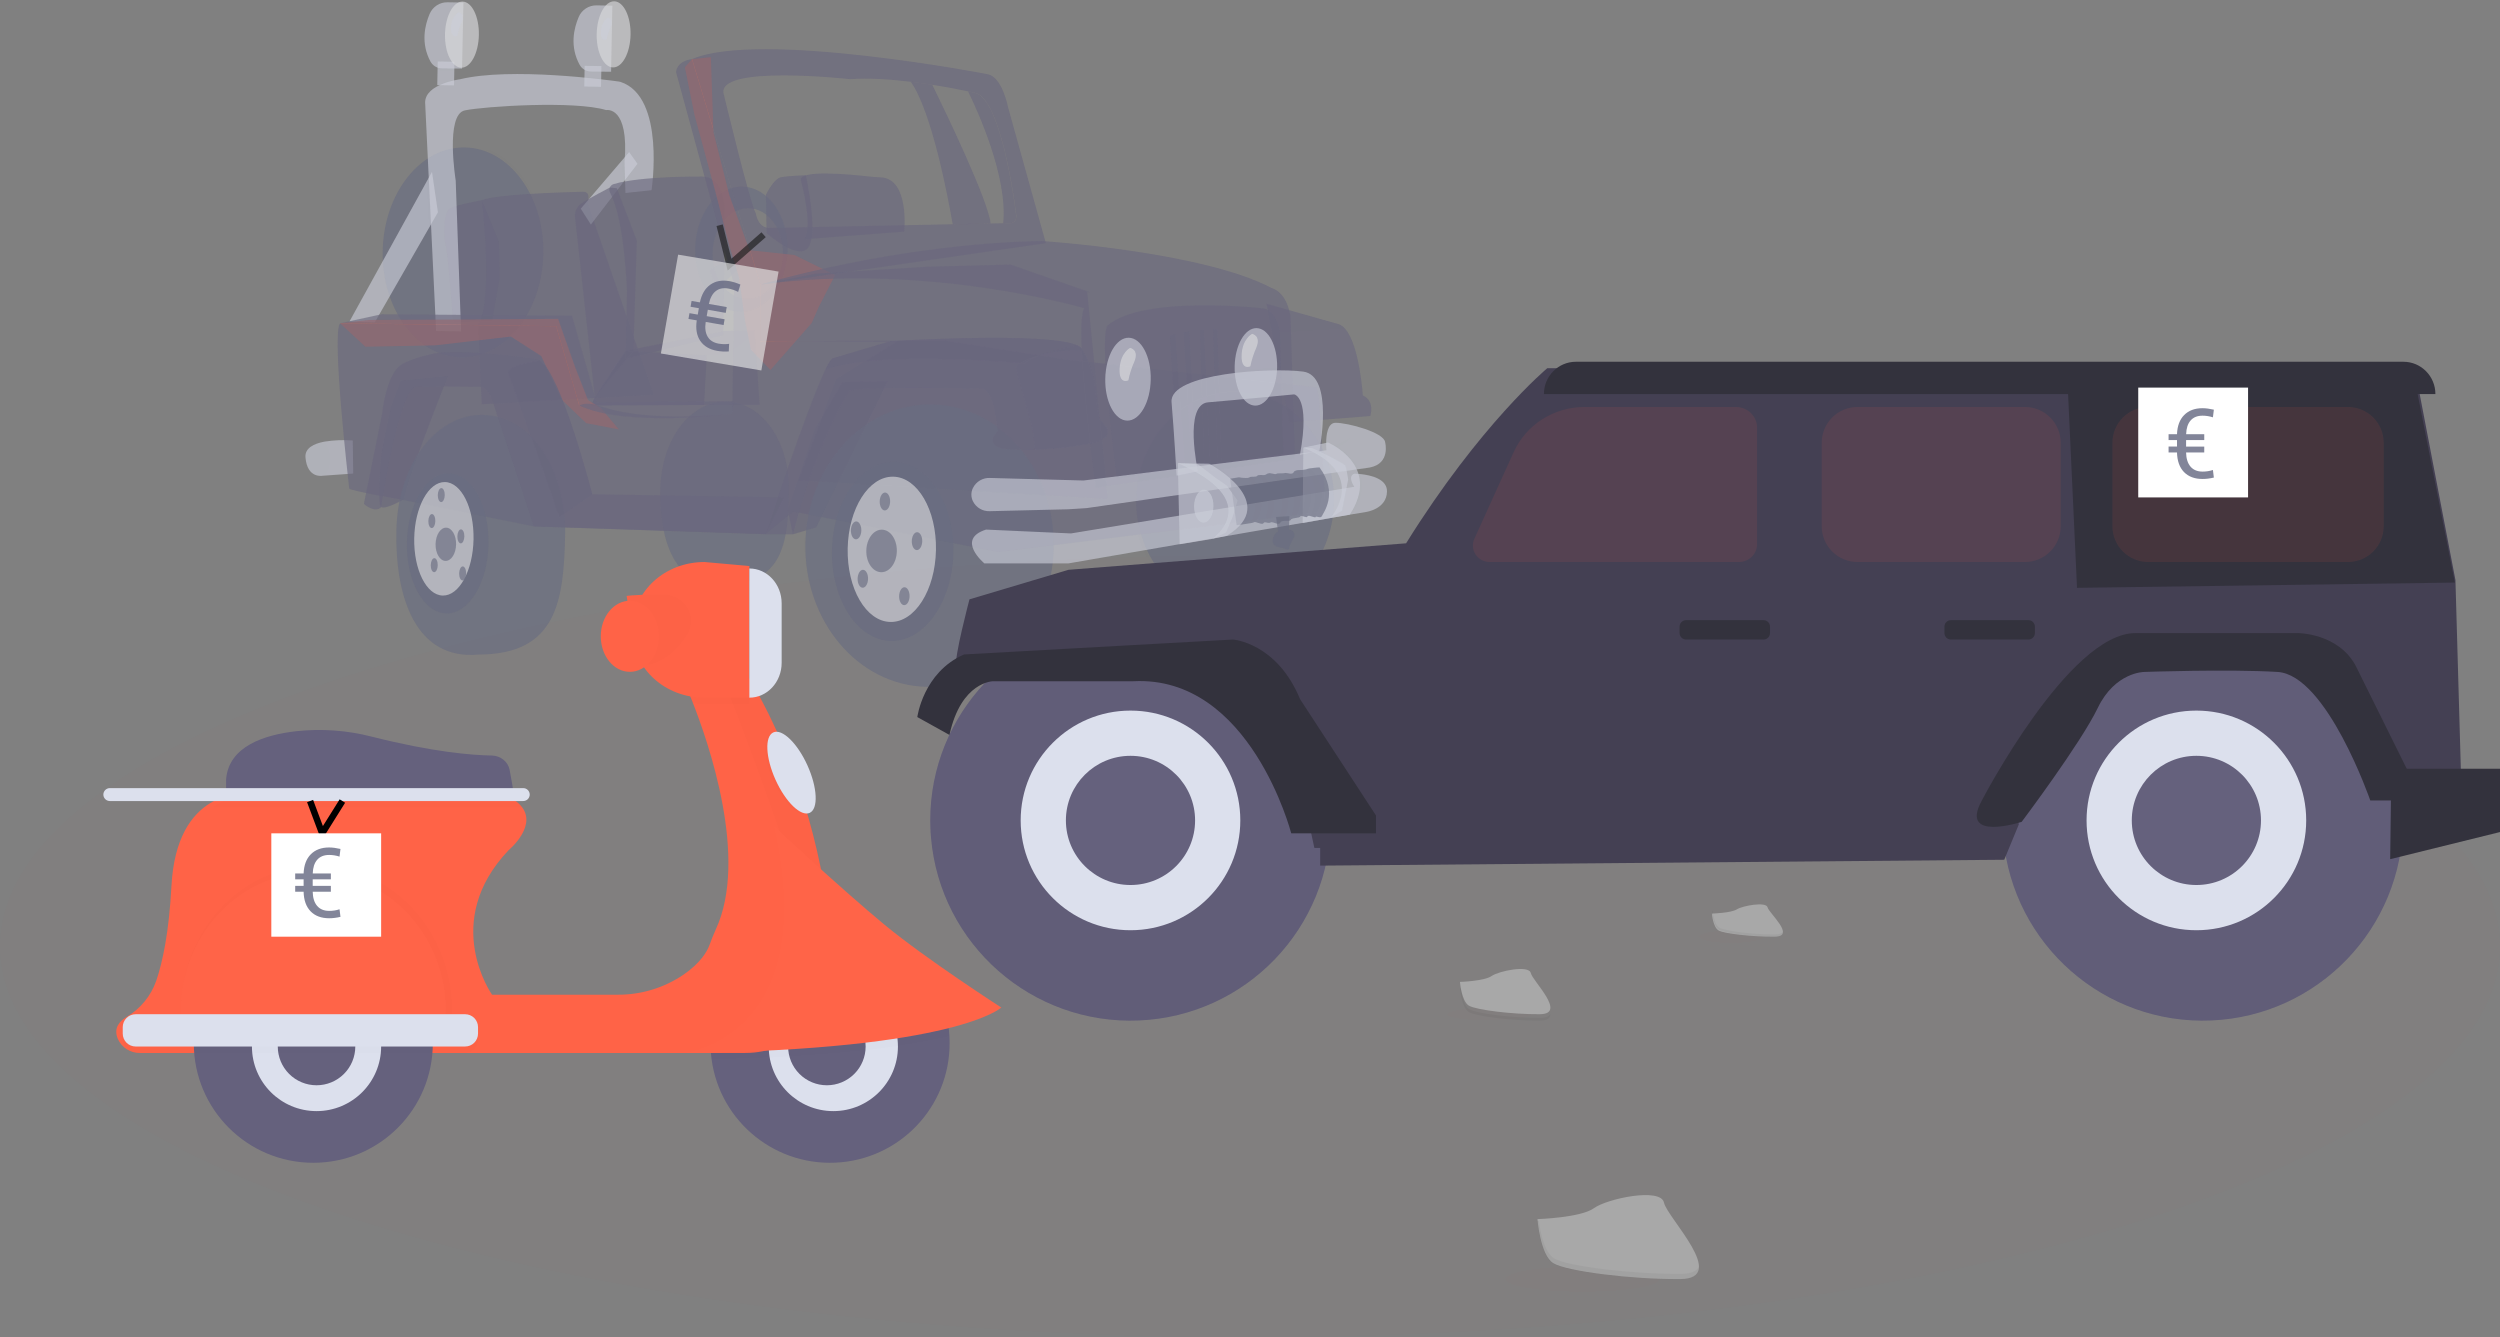 <svg fill="none" height="207" viewBox="0 0 387 207" width="387" xmlns="http://www.w3.org/2000/svg"><rect x="0" y="0" width="387" height="207" fill="#808080" stroke="none"/><path d="m193.5 207c106.867 0 193.5-27.087 193.5-60.5s-86.633-60.5-193.5-60.5-193.5 27.087-193.5 60.5 86.633 60.5 193.5 60.5z" fill="#ff6347" opacity=".01"/><g opacity=".8"><path d="m140.99 12.66c3.277 4.607 5.793 18.028 6.494 22.071l5.86-.122c-.306-3.48-7.12-17.603-9.025-21.48-1.107-.18-2.216-.336-3.329-.469z" fill="#65617d" opacity=".64"/><path d="m67.688 13.175.07-3.662 2.595.049-.069 3.661z" fill="#dce0ed" opacity=".64"/><path d="m67.87 9.66-.02 1.19c.182.057.372.086.562.087l2.03.02.025-1.248z" fill="#000" opacity=".006"/><path d="m71.742.396-2.452-.045c-.589-.013-1.167.15-1.663.468-.495.319-.883.778-1.115 1.32-.75 1.74-1.41 4.562.132 7.401.175.314.43.576.739.76s.661.282 1.021.284l3.124.032z" fill="#dce0ed" opacity=".64"/><path d="m74.13 5.41c.054-2.825-1.076-5.138-2.525-5.166-1.45-.027-2.668 2.242-2.722 5.07-.053 2.825 1.076 5.138 2.526 5.166 1.449.027 2.667-2.242 2.721-5.07z" fill="#f0f0f4" opacity=".64"/><path d="m90.443 13.391.061-3.206 2.595.048-.06 3.206z" fill="#dce0ed" opacity=".64"/><path d="m90.927 10.14-.017 1.02c.182.057.372.086.562.087l2.03.024.022-1.079z" fill="#000" opacity=".006"/><path d="m94.793.876-2.45-.046c-.585-.01-1.16.155-1.651.474-.491.319-.876.777-1.105 1.315-.753 1.757-1.413 4.562.132 7.398.172.317.425.583.734.77.309.187.662.287 1.022.291l3.124.031z" fill="#dce0ed" opacity=".64"/><path d="m97.611 5.369c.054-2.825-1.076-5.138-2.525-5.166-1.45-.027-2.668 2.242-2.722 5.07-.053 2.825 1.076 5.138 2.526 5.166 1.449.027 2.667-2.242 2.721-5.07z" fill="#f0f0f4" opacity=".64"/><path d="m94.103 2.73s.965.174.438 1.444c-.279.618-.486 1.266-.618 1.931 0 0-.979.487-.91-1.183.07-1.67 1.09-2.192 1.09-2.192z" fill="#dce0ed" opacity=".64"/><path d="m206.507 77.73c.178-9.292-6.533-16.951-14.99-17.108-8.456-.156-15.455 7.249-15.634 16.54-.178 9.292 6.533 16.952 14.991 17.109 8.455.156 15.455-7.249 15.633-16.54z" fill="#636780" opacity=".64"/><path d="m185.629 61.82c8.004.696 14.231 8.121 14.044 17.05-.136 7.206-4.374 13.275-10.216 15.561-8.004-.696-14.21-8.121-14.044-17.05.136-7.206 4.377-13.275 10.216-15.561z" fill="#000" opacity=".006"/><path d="m84.096 39.298c.172-8.971-5.253-16.347-12.117-16.474s-12.567 7.042-12.739 16.013c-.172 8.971 5.253 16.347 12.117 16.474 6.864.127 12.567-7.042 12.739-16.013z" fill="#636780" opacity=".64"/><path d="m75.69 23.17c5.116 2.088 8.764 8.375 8.625 15.756-.15 7.885-4.572 14.374-10.299 15.742-5.116-2.088-8.764-8.376-8.622-15.756.146-7.885 4.568-14.375 10.295-15.742z" fill="#000" opacity=".006"/><path d="m118.678 36.08-.118-5.916s1.201-2.523 2.357-2.731c1.156-.21 3.818-.303 3.818-.303s1.916 8.508.483 11.027c-1.434 2.52-6.54-2.077-6.54-2.077z" fill="#65617d" opacity=".64"/><path d="m118.678 36.08-.118-5.916s1.201-2.523 2.357-2.731c1.156-.21 3.818-.303 3.818-.303s1.916 8.508.483 11.027c-1.434 2.52-6.54-2.077-6.54-2.077z" fill="#000" opacity=".006"/><path d="m139.967 35.851s.867-8.163-3.61-8.396c-.577-.028-1.153-.052-1.736-.122-3.1-.348-11.559-1.176-10.583.787 0 0 1.885 7.147.468 8.914z" fill="#65617d" opacity=".64"/><path d="m76.152 49.807-6.015.06s-.826-11.135-1.156-11.991-.427-5.039.694-5.627c1.122-.588 4.912-1.249 4.912-1.249l2.648 6.382.108 5.727z" fill="#65617d" opacity=".64"/><path d="m76.152 49.807-6.015.06s-.826-11.135-1.156-11.991-.427-5.039.694-5.627c1.122-.588 4.912-1.249 4.912-1.249l2.648 6.382.108 5.727z" fill="#000" opacity=".006"/><path d="m91.035 31.66.052-1.235c.003-.098-.013-.195-.049-.285-.035-.091-.089-.174-.157-.243-.068-.07-.15-.125-.24-.162-.09-.037-.187-.056-.284-.054-2.98.07-13.835.386-15.75 1.322 0 0 1.783 15.516-.577 19.16l.545 12.414 26.592-1.492z" fill="#65617d" opacity=".64"/><path d="m93.477 12.148c-.736-.087-1.61-.18-2.59-.278l-.027 1.479 2.596.052z" fill="#000" opacity=".006"/><path d="m67.81 13.14v.189l2.596.048.021-1.127c-.906.187-1.785.486-2.617.89z" fill="#000" opacity=".006"/><path d="m54.09 49.778 3.922.132 8.383-14.607 1.399-2.44-.92-6.263-.826 1.496z" fill="#dce0ed" opacity=".64"/><path d="m89.9 32.305 1.569 2.457 4.95-6.451 2.263-2.955-1.291-1.816-1.038 1.214z" fill="#dce0ed" opacity=".64"/><path d="m96.348 24.754c0 .126-.018.254-.028.383l.097 3.174 2.263-2.955-1.29-1.816z" fill="#000" opacity=".006"/><path d="m66.05 28.096.347 7.207 1.399-2.44-.92-6.263z" fill="#000" opacity=".006"/><path d="m100.86 29.446s2.212-14.462-4.796-16.765c-.091-.029-.184-.049-.278-.06-1.617-.23-16.706-2.261-24.6-.347 0 0-5.376.696-5.376 3.598l1.7 35.366 3.864.074-.83-23.38s-1.652-10.21 1.417-10.843c3.068-.633 17.008-1.53 21.868-.048 0 0 3.592-.741 2.85 8.09l.138 4.746z" fill="#dce0ed" opacity=".64"/><path d="m89.005 33.526c-.026-.383.047-.766.213-1.112.165-.346.417-.644.731-.865 1.097-.804 4.46-2.519 4.46-2.519l1.08.108 3.093 8.125-.538 17.123-5.964 7.123z" fill="#65617d" opacity=".64"/><path d="m89.005 33.526c-.026-.383.047-.766.213-1.112.165-.346.417-.644.731-.865 1.097-.804 4.46-2.519 4.46-2.519l1.08.108 3.093 8.125-.538 17.123-5.964 7.123z" fill="#000" opacity=".006"/><path d="m111.973 51.916.215-17.58s.649-6.809-3.416-7.004c0 0-9.59-.11-13.78 1.166-.133.04-.255.109-.358.202-.103.093-.183.208-.236.337-.052.128-.076.267-.068.406.008.139.047.274.114.395.801 1.461 2.127 5.317 2.617 15.157l-.198 10.536z" fill="#65617d" opacity=".64"/><path d="m91.53 62.762 17.453-.077h.017l8.58-.038-.78-11.507-4.76.084-15.203 3.093-4.766 7.196z" fill="#65617d" opacity=".64"/><path d="m91.53 62.762 17.453-.077h.017l8.58-.038-.78-11.507-4.76.084-15.203 3.093-4.766 7.196z" fill="#000" opacity=".006"/><path d="m91.53 62.765 17.453-.076.433-7.697-12.579-.672-4.766 7.196-.541 1.25z" fill="#65617d" opacity=".64"/><path d="m109 62.685 8.58-.038-.78-11.507s-2.777 4.242-7.383 3.848z" fill="#fff" opacity=".006"/><path d="m47.288 70.822c.284 3.302 2.63 2.825 2.63 2.825l.438-.03 4.328-.31-.076-5.123c-1.465-.112-2.939-.051-4.39.181-1.625.307-3.055.992-2.93 2.457z" fill="#dce0ed" opacity=".64"/><path d="m47.288 70.82c.284 3.302 2.63 2.825 2.63 2.825l.438-.031c.48-.73.737-1.586.736-2.46.052-1.003-.259-1.991-.875-2.784-1.624.3-3.054.985-2.93 2.45z" fill="#000" opacity=".006"/><path d="m110.31 39.145c.072-3.88 2.571-6.98 5.58-6.921 3.01.06 5.391 3.247 5.319 7.126-.073 3.88-2.573 6.96-5.582 6.921-3.01-.038-5.39-3.253-5.318-7.133zm-2.698-.696c-.1 5.348 3.02 9.743 6.967 9.82 3.946.076 7.234-4.2 7.334-9.548.1-5.349-3.02-9.743-6.966-9.82-3.947-.077-7.234 4.2-7.335 9.548z" fill="#636780" opacity=".64"/><path d="m114.361 41.551-3.405 3.233-1.156-2.972 4.898-2.742z" fill="#636780" opacity=".64"/><path d="m110.043 8.85-2.92.303-1.103 1.266 1.496 7.419 3.256 11.97 2.131 8.215 1.514 4.993.899 6.584.937 4.537 3.013 3.135 6.383-7.268 1.072-2.447 2.552-4.979-6.293-3.097-6.95-.748-3.116-8.476-2.475-9.799z" fill="#ff6347" opacity=".64"/><path d="m168.292 45.174 3.2 32.1-47.883-2.93 5.831-15.62 9.341-5.84-21.111-.052.049-8.79 8.57-1.687 17.213-1.061 12.926-.334 12.267 4.28" fill="#65617d" opacity=".64"/><path d="m168.292 45.174 3.2 32.1-47.883-2.93 5.831-15.62 9.341-5.84-21.111-.052.049-8.79 8.57-1.687 17.213-1.061 12.926-.334 12.267 4.28" fill="#000" opacity=".006"/><path d="m102.216 75.86c-.149 7.958 2.354 15.254 9.688 14.614 9.233-.024 10.066-6.263 10.226-14.225.16-7.96-4.193-13.963-9.695-14.068-5.502-.104-10.066 5.72-10.219 13.679z" fill="#636780" opacity=".64"/><path d="m102.156 75.869c.115-6.162 2.881-11.055 6.675-12.899 4.811 1.013 8.414 6.646 8.279 13.919-.122 6.52-.712 11.89-6.005 13.626-6.765.104-9.094-6.96-8.949-14.646z" fill="#000" opacity=".006"/><path d="m93.04 63.188 2.756 3.285-5.05-.968-3.722-3.56-3.252-6.837-4.703-3.013-11.701 1.367-10.806.21-3.922-3.627 4.46-.521 4.506-.018 11.315-.042 13.468-.104 2.624 7.44 2.003 5.118z" fill="#ff6347" opacity=".64"/><path d="m54.063 75.632c.226.348 7.758 1.653 7.758 1.653l20.802 4.21 35.877 1.2 4.277-3.507 2.204.438.09.018 29.431 5.814.483-.059 8.07-.999 42.16-5.22-.347-6.127-.209-3.615-.437-7.51-.368-1.972-3.735-.414-1.735-.195-27.241-3.027-3.596-.376-1.996-.223-19.438-3.027-28.442.153.048-8.79-10.597-34.907c-2.489.348-2.46 2.036-2.46 2.036l8.955 32.84-.26 20.064c-19.95 1.639-20.508-2.721-23.687-1.316l-3.576-12.269-33.45-.459c-1.358 1.594 1.42 25.586 1.42 25.586z" fill="#65617d" opacity=".64"/><path d="m137.396 58.99-11.042 22.635-3.6 1.086-.794-3.717 4.217-12.585 4.235-7.262z" fill="#65617d" opacity=".64"/><path d="m137.396 58.99-11.042 22.635-3.6 1.086-.794-3.717 4.217-12.585 4.235-7.262z" fill="#000" opacity=".014"/><path d="m163.113 84.846c.245-12.07-8.161-22.025-18.775-22.234-10.615-.208-19.418 9.408-19.664 21.477-.245 12.07 8.162 22.025 18.775 22.234 10.615.21 19.419-9.406 19.664-21.477z" fill="#636780" opacity=".64"/><path d="m137.357 63.65c10.046.89 17.831 10.536 17.613 22.148-.177 9.36-5.502 17.248-12.843 20.223-10.042-.894-17.831-10.54-17.613-22.15.184-9.361 5.513-17.246 12.843-20.221z" fill="#000" opacity=".006"/><path d="m196.06 47.03.864 4.524 2.652 13.828 12.541-.978s.792-2.297-1.152-3.201c0 0-.497-7.84-2.777-10.349-.242-.286-.55-.509-.896-.65z" fill="#65617d" opacity=".64"/><path d="m196.93 51.55 2.652 13.827 12.54-.977s.792-2.297-1.152-3.202c0 0-.496-7.84-2.776-10.348z" fill="#fff" opacity=".006"/><path d="m167.843 47.718c-1.666 2.686 1.78 27.795 1.78 27.795l30.837-4.524-.694-21.921c-.562-3.943-2.856-4.45-2.856-4.45-10.74-5.697-35.631-7.308-35.631-7.308-22.74.435-43.569 6.75-43.569 6.75 25.922-3.51 50.133 3.658 50.133 3.658z" fill="#65617d" opacity=".64"/><path d="m169.621 75.505 30.837-4.523-.694-21.922c-.563-3.942-2.857-4.45-2.857-4.45s-22.395-2.565-29.077 3.093c-1.656 2.693 1.791 27.802 1.791 27.802z" fill="#000" opacity=".006"/><path d="m172.9 74.123 25.79-3.855-.563-18.71c-.469-3.365-2.388-3.796-2.388-3.796s-18.723-2.182-24.315 2.648c-1.399 2.293 1.475 23.713 1.475 23.713z" fill="#65617d" opacity=".64"/><path d="m178.305 58.764c.067-3.542-1.454-6.444-3.397-6.48s-3.573 2.807-3.642 6.351c-.068 3.542 1.453 6.444 3.396 6.48 1.944.037 3.574-2.807 3.642-6.35z" fill="#000" opacity=".006"/><path d="m178.135 58.761c.067-3.542-1.454-6.444-3.397-6.48-1.943-.037-3.573 2.807-3.642 6.351-.068 3.542 1.453 6.444 3.396 6.48 1.944.037 3.574-2.807 3.642-6.351z" fill="#dce0ed" opacity=".64"/><path d="m174.936 53.85s1.437.257.653 2.154c-.417.919-.726 1.883-.92 2.874 0 0-1.458.724-1.354-1.76.104-2.485 1.621-3.268 1.621-3.268z" fill="#f0f0f4" opacity=".64"/><path d="m197.877 56.864c.064-3.312-1.356-6.025-3.171-6.059-1.816-.034-3.338 2.624-3.402 5.937-.063 3.312 1.357 6.026 3.172 6.059 1.816.034 3.338-2.625 3.402-5.937z" fill="#000" opacity=".006"/><path d="m197.698 56.85c.063-3.312-1.357-6.025-3.172-6.059s-3.338 2.624-3.401 5.937c-.064 3.312 1.356 6.026 3.171 6.059 1.816.034 3.338-2.625 3.403-5.937z" fill="#dce0ed" opacity=".64"/><path d="m193.823 51.68s1.44.257.652 2.15c-.414.92-.723 1.885-.92 2.875 0 0-1.454.723-1.35-1.761.104-2.485 1.618-3.264 1.618-3.264z" fill="#f0f0f4" opacity=".64"/><path d="m179.442 53.43c.184 2.377 1.007 19.97 1.007 19.97l1.965-.289 1.09-.16 1.454-.216.177-.027 5.727-.846-.777-18.661c-.026-.598-.28-1.164-.71-1.581s-1.003-.653-1.602-.66h-.174c-.395.028-.822.06-1.266.1l-.57.057c-.559.057-1.117.125-1.673.205-.284.042-.566.087-.84.136-.468.087-.92.18-1.336.288-.271.068-.538.148-.802.24-1.038.362-1.718.829-1.67 1.445z" fill="#000" opacity=".006"/><path d="m187.77 50.96.722 20.993.635-.046-.715-20.832c-.207-.069-.424-.107-.642-.115z" fill="#65617d" opacity=".64"/><path d="m185.76 51.119.65 21.177.978.017-1.059-21.243z" fill="#65617d" opacity=".64"/><path d="m183.25 51.456 1.25 21.264h.635v-.031l-1.042-21.379c-.288.052-.569.104-.843.146z" fill="#65617d" opacity=".64"/><path d="m181.11 51.993 1.302 21.118v.038l1.1-.094v-.105l-1.6-21.18c-.273.055-.541.129-.802.223z" fill="#65617d" opacity=".64"/><path d="m204.265 68.762s2.326-10.93-2.506-11.587c-4.831-.658-20.774.215-20.382 4.732.392 4.516.781 11.378.781 11.378l3.301-.675s-2.27-10.366 1.586-10.682c3.857-.317 13.305-1.222 13.305-1.222s2.562-.386.92 8.647z" fill="#000" opacity=".006"/><path d="m204.235 69.803s2.336-11.625-2.496-12.28c-4.832-.654-20.77.213-20.382 4.733.389 4.52.781 11.378.781 11.378l3.301-.675s-2.27-10.366 1.586-10.682c3.857-.317 13.305-1.225 13.305-1.225s2.548.31.906 9.343z" fill="#dce0ed" opacity=".64"/><path d="m118.5 82.695 4.266.021c3.374-13.699 8.678-22.158 8.678-22.158 1.735-.894 20.66-.418 20.66-.418 1.957.383 2.356 6.636 2.356 6.636s-1.7 1.413-.104 2.37c.715.428 3.086.55 5.825.463 3.401-.115 7.365-.557 9.42-1.156 3.714-1.089.812-3.281.812-3.281s-.506-.696-.78-4.524c-.195-2.231-.873-4.393-1.986-6.336-.079-.141-.163-.279-.253-.414-.19-.19-.417-.34-.667-.438-4.86-2.137-28.848-.64-28.848-.64l-8.966 2.661c-.246.094-.638.714-1.124 1.709-2.913 5.978-9.289 25.505-9.289 25.505z" fill="#65617d" opacity=".64"/><path d="m118.5 82.695 4.266.021c3.374-13.699 8.678-22.158 8.678-22.158 1.735-.894 20.66-.418 20.66-.418 1.957.383 2.356 6.636 2.356 6.636s-1.7 1.413-.104 2.37c.715.428 3.086.55 5.825.463 3.401-.115 7.365-.557 9.42-1.156 3.714-1.089.812-3.281.812-3.281s-.506-.696-.78-4.524c-.195-2.231-.873-4.393-1.986-6.336-.079-.141-.163-.279-.253-.414-.19-.19-.417-.34-.667-.438-4.86-2.137-28.848-.64-28.848-.64l-8.966 2.661c-.246.094-.638.714-1.124 1.709-2.913 5.978-9.289 25.505-9.289 25.505z" fill="#000" opacity=".006"/><path d="m127.8 57.183c8.258-3.038 30.82-.915 30.82-.915 2.43-2.015 6.942-2.063 9.007-1.966-.079-.141-.164-.279-.253-.414-.19-.19-.417-.34-.667-.438-4.86-2.137-28.848-.64-28.848-.64l-8.941 2.665c-.24.094-.632.713-1.118 1.708z" fill="#65617d" opacity=".64"/><path d="m157.275 57.11c.486 1.8 2.485 9.01 2.485 9.01.2 1.15.333 2.312.4 3.479 3.4-.115 7.365-.557 9.42-1.155 3.714-1.09.812-3.282.812-3.282s-.507-.696-.781-4.523c-.209-2.394-.976-4.706-2.239-6.75-.19-.191-.416-.34-.666-.439-3.218.7-9.8 2.297-9.431 3.66z" fill="#65617d" opacity=".64"/><path d="m157.275 57.11c.486 1.8 2.485 9.01 2.485 9.01.2 1.15.333 2.312.4 3.479 3.4-.115 7.365-.557 9.42-1.155 3.714-1.09.812-3.282.812-3.282s-.507-.696-.781-4.523c-.209-2.394-.976-4.706-2.239-6.75-.19-.191-.416-.34-.666-.439-3.218.7-9.8 2.297-9.431 3.66z" fill="#fff" opacity=".006"/><path d="m131.6 12.256c2.827-.22 6.232.02 9.398.403 1.159.143 2.284.303 3.339.47 2.353.369 4.35.766 5.554 1.016.76.157 1.197.258 1.197.258 4.166 1.392 6.22 18.769 6.22 18.769.313 1.827-1.843 1.392-1.843 1.392h-.163l-1.964.038-5.846.115-28.568.577c-1.683-.205-1.906-2.206-1.906-2.206-.881-1.433-4.974-18.47-4.974-18.47-1.426-4.711 19.557-2.362 19.557-2.362zm-24.47-3.108 10.59 34.898 44.177-6.406-5.835-20.976s-.903-4.788-3.19-5.177c0 0-35.318-6.827-45.742-2.339z" fill="#65617d" opacity=".64"/><path d="m155.296 34.568h.139s2.155.432 1.843-1.391c0 0-2.052-17.399-6.22-18.77 0 0-.438-.1-1.198-.257 1.482 3 6.179 13.296 5.436 20.418z" fill="#65617d" opacity=".64"/><path d="m155.296 34.568h.139s2.155.432 1.843-1.391c0 0-2.052-17.399-6.22-18.77 0 0-.438-.1-1.198-.257 1.482 3 6.179 13.296 5.436 20.418z" fill="#000" opacity=".006"/><path d="m150.626 77.27c.241.472.611.865 1.068 1.133s.982.4 1.511.38l.882-.021 8.33-.202 3-.073 2.776-.177 36.665-5.255-.208-3.615-4.231.525-1.736.216-25.877 3.212-3.405.424-1.652.206-6.977-.185-7.56-.198c-.382-.011-.762.055-1.118.195-.654.247-1.187.737-1.489 1.367-.32.653-.313 1.42.021 2.067z" fill="#000" opacity=".006"/><path d="m150.623 77.619c.24.472.611.865 1.068 1.133s.981.4 1.511.38l12.204-.296 2.777-.177 39.101-5.602 3.072-.442 1.677-.24c3.297-.634 2.38-3.946 2.38-3.946-.2-1.507-5.827-3.003-7.674-2.979-1.239 0-1.45 1.928-1.45 3.184-.003.357.012.713.045 1.068l-1.83.227-35.766 4.453-14.523-.393c-1.099-.04-2.12.57-2.606 1.56-.16.322-.241.677-.239 1.037.003.359.089.713.253 1.033z" fill="#dce0ed" opacity=".64"/><path d="m209.35 67.58s-1.594 1.876-4.02 2.12z" fill="#000" opacity=".006"/><path d="m209.646 72.97s5.133-.017 5.081 2.756-3.29 3.177-3.29 3.177l-46.013 7.975h-13.037s-4.488-3.73.27-5.258l13.146.595 43.864-7.206s-1.125-1.597-.021-2.039z" fill="#000" opacity=".006"/><path d="m152.377 87.21h13.038l40.903-7.077 2.995-.522 2.104-.348s3.238-.404 3.29-3.177c.039-1.99-2.596-2.544-4.089-2.697-.33-.037-.661-.057-.992-.059-1.104.438.02 2.022.02 2.022l-1.596.264-42.267 6.96-13.142-.596c-4.748 1.5-.264 5.23-.264 5.23z" fill="#dce0ed" opacity=".64"/><path d="m205.83 70.64-2.687-1.266-1.389-.084-.104 11.681 4.283-.786 1.812-1.124.955-4.84s-.306-2.029-.476-2.206c-.17-.178-2.395-1.375-2.395-1.375z" fill="#dce0ed" opacity=".64"/><path d="m205.83 70.64-2.687-1.266-1.389-.084-.104 11.681 4.283-.786 1.812-1.124.955-4.84s-.306-2.029-.476-2.206c-.17-.178-2.395-1.375-2.395-1.375z" fill="#000" opacity=".006"/><path d="m206.322 80.137-.052.059 3.01-.522.038-.06c1.628-2.522 1.801-4.596 1.305-6.235-.33-.037-.661-.057-.993-.059-1.104.438.02 2.022.02 2.022l-1.596.264c.073 2.286-1.423 4.176-1.732 4.53z" fill="#000" opacity=".006"/><path d="m202.1 69.293c.471.191.934.403 1.388.634 1.923.974 3.1 2.05 3.78 3.131l3.072-.442c-1.277-2.783-4.425-4.116-4.425-4.116l-.642.136z" fill="#000" opacity=".006"/><path d="m205.581 68.5s8.355 3.51 3.367 11.166l-3.013.522s6.071-6.709-4.165-10.895z" fill="#dce0ed" opacity=".64"/><path d="m185.444 71.874-3.114-.174.281 12.554 5.037-.828 2.152-1.002 1.027-2.467.74-2.47-1.628-2.286-1.882-1.309z" fill="#dce0ed" opacity=".64"/><path d="m185.444 71.874-3.114-.174.281 12.554 5.037-.828 2.152-1.002 1.027-2.467.74-2.47-1.628-2.286-1.882-1.309z" fill="#000" opacity=".006"/><path d="m187.842 78.381c.026-1.405-.622-2.555-1.451-2.571-.828-.016-1.521 1.112-1.548 2.515-.026 1.405.622 2.555 1.451 2.571.828.016 1.521-1.111 1.548-2.515z" fill="#dce0ed" opacity=".64"/><path d="m199.895 82.079c.105.045.199.112.276.196.078.084.137.183.173.291.037.108.051.223.04.337-.01.114-.044.224-.1.324-.347.63-.778 1.447-.743 1.667.06.369-.757.048-.864-.039-.108-.087-1.6-.03-1.666-1.043-.009-.308.063-.612.209-.883.146-.271.36-.499.621-.662l-.306-2.241 2.058-.136-.059 2.04z" fill="#636780" opacity=".64"/><path d="m199.895 82.079c.105.045.199.112.276.196.078.084.137.183.173.291.037.108.051.223.04.337-.01.114-.044.224-.1.324-.347.63-.778 1.447-.743 1.667.06.369-.757.048-.864-.039-.108-.087-1.6-.03-1.666-1.043-.009-.308.063-.612.209-.883.146-.271.36-.499.621-.662l-.306-2.241 2.058-.136-.059 2.04z" fill="#000" opacity=".006"/><path d="m199.339 82.04s-.736 2.373-.438 2.464z" fill="#000" opacity=".006"/><path d="m198.57 81.45s-.74 2.37-.438 2.464z" fill="#000" opacity=".006"/><path d="m190.41 74.107 1.02 7.193s1.43-.17 2.222-.324c.173-.021.342-.07.5-.146.038-.038.125-.035.236 0 .382.087 1.059.417 1.197.153.009-.021.022-.04.039-.056.138-.142.399-.031.652 0 .135.037.28.021.403-.045.215-.14.642.097.996.181.222.052.413.045.503-.153.073-.13.2-.218.347-.24.347-.077.795 0 1.066-.063.104-.017.18-.056.205-.129.055-.156.347-.226.673-.278.389-.07.802-.115.837-.271 0-.053.048-.073.107-.073.215.034.425.09.629.167.173.045.315.052.347-.073.03-.126.246-.119.472-.056.225.062.382.122.538.16s.24.042.257-.024c.062-.23.801.306.982-.154.18-.459 2.607-3.48-.375-7.526 0 0-.83.042-1.461.146-.212.024-.419.078-.615.16-.364.093-.74.129-1.114.108-.215-.003-.428.043-.621.136-.078.039-.14.102-.177.18-.1.22-.323.258-.566.24-.326-.024-.694-.156-.823-.093-.246.097-1.149-.021-1.305.129-.066.094-.42 0-.78-.07-.121-.036-.247-.045-.371-.028-.124.017-.243.061-.349.128-.162.122-.364.177-.565.154-.244-.022-.49-.016-.732.017-.059.013-.112.044-.15.09-.149.178-.5.147-.812.157-.162-.01-.322.028-.462.108-.05.035-.107.057-.166.066-.465.034-.933.001-1.389-.097z" fill="#636780" opacity=".64"/><g fill="#000"><path d="m202.893 79.888c.18.048.382.121.538.16 2.43-3.598.49-6.4-.597-7.558-.211.024-.418.078-.614.16 2.301 2.777 1.145 6.145.673 7.238z" opacity=".006"/><path d="m201.435 79.848c.214.035.425.09.628.167 2.082-3.514.059-6.21-.962-7.255-.215-.003-.427.043-.621.136 2.197 2.502 1.472 5.546.955 6.952z" opacity=".006"/><path d="m199.608 80.603c.104-.017.18-.055.204-.128.056-.157.348-.226.674-.279 1.819-3.187.291-5.689-.753-6.875-.327-.025-.695-.157-.823-.094 2.416 2.843 1.163 6.347.698 7.376z" opacity=".006"/><path d="m197.688 81.06c.222.052.413.045.503-.153.073-.13.201-.218.348-.24 2.117-3.546.076-6.264-.948-7.307-.066.094-.42 0-.781-.07 2.853 3.02 1.28 6.91.878 7.77z" opacity=".006"/><path d="m195.63 80.916c.14-.143.4-.032.653 0 2.204-3.518.292-6.243-.77-7.363-.244-.022-.49-.016-.733.017 2.444 2.749 1.35 6.159.85 7.346z" opacity=".006"/><path d="m193.655 80.972c.174-.021.342-.07.5-.146.038-.039.125-.035.236 0 1.954-3.212.49-5.752-.573-6.994-.161-.01-.321.027-.461.107-.05.035-.107.058-.167.067 2.024 2.707.92 5.915.465 6.966z" opacity=".006"/></g><path d="m147.588 85.531c.147-7.662-3.944-13.952-9.136-14.048-5.192-.097-9.521 6.037-9.667 13.7-.147 7.662 3.944 13.952 9.136 14.048 5.192.096 9.52-6.038 9.667-13.7z" fill="#636780" opacity=".64"/><path d="m144.728 85.659c.117-6.21-2.844-11.301-6.619-11.371-3.774-.071-6.929 4.907-7.048 11.117-.12 6.21 2.844 11.301 6.617 11.371 3.775.07 6.93-4.907 7.049-11.117z" fill="#000" opacity=".006"/><path d="m144.888 85.162c.117-6.21-2.845-11.301-6.619-11.371-3.774-.071-6.93 4.907-7.049 11.117-.119 6.21 2.845 11.301 6.618 11.371 3.774.07 6.93-4.907 7.049-11.117z" fill="#f0f0f4" opacity=".64"/><path d="m137.794 77.646c.015-.766-.335-1.395-.781-1.403-.447-.008-.821.607-.835 1.373-.015.767.335 1.395.781 1.403.447.008.822-.607.836-1.373z" fill="#636780" opacity=".64"/><path d="m134.375 89.608c.014-.766-.335-1.395-.782-1.403-.447-.009-.82.607-.835 1.373-.014.767.336 1.395.782 1.403.447.009.821-.607.836-1.373z" fill="#636780" opacity=".64"/><path d="m142.762 83.785c.014-.766-.336-1.395-.783-1.403-.446-.008-.82.607-.835 1.373-.014.767.336 1.395.782 1.403.447.008.822-.607.836-1.373z" fill="#636780" opacity=".64"/><path d="m140.801 92.306c.015-.766-.335-1.395-.782-1.403-.446-.009-.82.607-.835 1.373-.014.767.336 1.395.782 1.403.447.009.822-.607.836-1.373z" fill="#636780" opacity=".64"/><path d="m69.34 58.22s-7.088 17.9-6.762 19.044c0 0-2.888 1.677-3.572 1.232-.684-.446.073-8.414.073-8.414l1.43-6.997 1.548-4.138z" fill="#65617d" opacity=".64"/><path d="m69.34 58.22s-7.088 17.9-6.762 19.044c0 0-2.888 1.677-3.572 1.232-.684-.446.073-8.414.073-8.414l1.43-6.997 1.548-4.138z" fill="#000" opacity=".014"/><path d="m133.335 82.117c.014-.766-.335-1.395-.782-1.403-.447-.008-.82.607-.835 1.373-.014.767.336 1.395.782 1.403.447.009.821-.607.836-1.373z" fill="#636780" opacity=".64"/><path d="m138.831 85.328c.035-1.82-.995-3.314-2.3-3.338-1.306-.025-2.392 1.431-2.427 3.251-.034 1.82.995 3.313 2.301 3.338 1.304.025 2.391-1.431 2.426-3.251z" fill="#636780" opacity=".64"/><path d="m61.358 82.193c-.197 10.44 3.086 20.012 12.708 19.138 12.114-.031 13.221-8.215 13.416-18.658.194-10.442-5.505-18.32-12.718-18.442-7.213-.121-13.208 7.52-13.406 17.962z" fill="#636780" opacity=".64"/><path d="m61.278 82.201c.153-8.083 3.78-14.5 8.758-16.921 6.31 1.326 11.041 8.72 10.86 18.247-.16 8.557-.933 15.596-7.875 17.875-8.876.153-11.93-9.117-11.743-19.2z" fill="#000" opacity=".006"/><path d="m56.34 77.665s1.7 1.506 2.673.483c0 0 2.69-18.685 5.63-18.717l10.125.105s1.2.543 1.676 2.808l6.193 18.79 35.87 1.207 2.846-5.7-29.674-.476c-.15-.578-4.77-18.418-8.06-20.69-.106-.077-.223-.139-.347-.184 0 0-12.34-1.883-16.425-.832 0 0-4.26.873-5.321 2.154-.143.142-1.78 1.928-2.378 7.147z" fill="#000" opacity=".006"/><path d="m56.33 78.015s1.7 1.506 2.673.483c0 0 2.69-18.685 5.63-18.717l10.125.105s1.2.543 1.676 2.808l6.193 18.79 35.877 1.207 2.846-5.703-29.67-.473c-.153-.578-4.773-18.418-8.064-20.69-.107-.077-.223-.139-.347-.184 0 0-12.34-1.883-16.425-.832 0 0-4.256.873-5.321 2.154-.143.142-1.78 1.924-2.378 7.143z" fill="#65617d" opacity=".64"/><path d="m56.33 78.015s1.7 1.506 2.673.483c0 0 2.69-18.685 5.63-18.717l10.125.105s1.2.543 1.676 2.808l6.193 18.79 35.877 1.207 2.846-5.703-29.67-.473c-.153-.578-4.773-18.418-8.064-20.69-.107-.077-.223-.139-.347-.184 0 0-12.34-1.883-16.425-.832 0 0-4.256.873-5.321 2.154-.143.142-1.78 1.924-2.378 7.143z" fill="#000" opacity=".006"/><path d="m78.684 57.963c.833 1.664 7.89 22.096 7.89 22.096l5.089-3.546c-.153-.577-4.78-18.442-8.07-20.693-2.177.317-5.475 1.013-4.909 2.143z" fill="#65617d" opacity=".64"/><path d="m88.551 48.87 3.819 13.43 21.204-.205-.208 1.99s-16.661 2.116-23.687-1.315l-3.575-12.269-33.454-.46 6.404-1.391z" fill="#65617d" opacity=".64"/><path d="m88.551 48.87 3.819 13.43 21.204-.205-.208 1.99s-16.661 2.116-23.687-1.315l-3.575-12.269-33.454-.46 6.404-1.391z" fill="#fff" opacity=".006"/><path d="m187.512 71.79s11.253 5.94 2.732 11.156l-2.256.48s8.358-5.8-5.318-11.726z" fill="#000" opacity=".006"/><path d="m187.176 71.784s11.253 5.94 2.731 11.155l-2.26.487s8.359-5.8-5.317-11.726z" fill="#dce0ed" opacity=".64"/><path d="m75.621 84.241c.114-5.988-2.62-10.893-6.109-10.958-3.489-.065-6.41 4.736-6.524 10.723-.115 5.988 2.62 10.893 6.109 10.958 3.489.065 6.409-4.736 6.523-10.723z" fill="#636780" opacity=".64"/><path d="m74.635 84.51c.093-4.852-1.887-8.823-4.424-8.87-2.534-.048-4.666 3.848-4.759 8.699-.092 4.852 1.887 8.823 4.424 8.87 2.535.048 4.666-3.848 4.759-8.699z" fill="#000" opacity=".006"/><path d="m73.304 83.494c.093-4.852-1.887-8.823-4.424-8.87-2.534-.048-4.666 3.848-4.759 8.699-.092 4.852 1.887 8.823 4.424 8.87 2.536.048 4.666-3.848 4.759-8.699z" fill="#f0f0f4" opacity=".64"/><path d="m68.849 76.65c.011-.6-.222-1.089-.52-1.095-.3-.006-.551.476-.562 1.076-.011.6.222 1.089.52 1.095.3.006.551-.476.562-1.076z" fill="#636780" opacity=".64"/><path d="m67.763 87.498c.011-.6-.222-1.089-.52-1.095-.3-.006-.551.476-.562 1.076s.222 1.089.52 1.095c.3.006.551-.476.562-1.076z" fill="#636780" opacity=".64"/><path d="m71.882 83.041c.011-.6-.222-1.089-.52-1.095-.3-.006-.551.476-.562 1.076s.222 1.089.52 1.095c.3.006.551-.476.562-1.076z" fill="#636780" opacity=".64"/><path d="m72.158 88.776c.011-.6-.222-1.089-.52-1.095-.3-.006-.551.476-.562 1.076s.222 1.089.52 1.095c.3.006.551-.476.562-1.076z" fill="#636780" opacity=".64"/><path d="m67.39 80.67c.011-.6-.222-1.089-.52-1.095-.3-.006-.551.476-.562 1.076s.222 1.089.52 1.095c.3.006.551-.476.562-1.076z" fill="#636780" opacity=".64"/><path d="m70.605 84.285c.027-1.423-.662-2.588-1.541-2.604-.877-.017-1.611 1.123-1.638 2.546-.027 1.422.662 2.587 1.54 2.603.878.017 1.611-1.123 1.638-2.545z" fill="#636780" opacity=".64"/><path d="m161.98 37.34s-19.216.348-44.26 6.709z" fill="#000" opacity=".006"/><path d="m70.983 1.9s1.041.188.472 1.559c-.302.668-.526 1.369-.667 2.088 0 0-1.04.525-.975-1.274.066-1.799 1.17-2.373 1.17-2.373z" fill="#dce0ed" opacity=".64"/><path d="m111.4 34.86 1.53 6.107 5.277-4.632" opacity=".64" stroke="#000" stroke-miterlimit="50"/><path d="m104.973 39.418 15.551 2.626-2.668 15.304-15.552-2.626z" fill="#fff" opacity=".64"/><path d="m109.17 110.884c.138 0 .271-.055.369-.153.097-.097.152-.23.152-.368 0-.139-.055-.271-.152-.369-.098-.098-.231-.153-.369-.153s-.271.055-.369.153-.153.23-.153.369c0 .138.055.271.153.368.098.098.231.153.369.153z" fill="#65617d" opacity=".64"/></g><path d="m230.5 158c3.59 0 6.5-.448 6.5-1s-2.91-1-6.5-1-6.5.448-6.5 1 2.91 1 6.5 1z" fill="#ff6347" opacity=".01"/><path d="m226 151.999s3.764-.115 4.898-.909c1.134-.793 5.788-1.74 6.067-.47s5.65 6.344 1.413 6.379c-4.238.035-9.87-.651-11.004-1.333s-1.374-3.667-1.374-3.667z" fill="#a8a8a8"/><path d="m238.449 157.557c-4.238.035-9.889-.65-11.001-1.329-.862-.518-1.204-2.372-1.32-3.228h-.128s.24 2.988 1.37 3.666c1.13.679 6.756 1.368 11.004 1.333 1.226 0 1.65-.439 1.625-1.075-.17.386-.64.626-1.55.633z" fill="#000" opacity=".04"/><path d="m268 146c2.761 0 5-.448 5-1s-2.239-1-5-1-5 .448-5 1 2.239 1 5 1z" fill="#ff6347" opacity=".01"/><path d="m265 141.42s2.956-.081 3.847-.645c.89-.564 4.546-1.244 4.77-.322.223.921 4.44 4.51 1.102 4.545-3.338.036-7.754-.464-8.652-.947s-1.067-2.632-1.067-2.632z" fill="#a8a8a8"/><path d="m274.778 144.649c-3.331.025-7.743-.521-8.643-1.064-.674-.415-.944-1.898-1.034-2.585h-.101s.187 2.394 1.08 2.936c.894.543 5.298 1.085 8.644 1.063.962 0 1.293-.361 1.275-.86-.137.31-.504.502-1.22.51z" fill="#000" opacity=".04"/><path d="m245 200c6.627 0 12-.895 12-2s-5.373-2-12-2-12 .895-12 2 5.373 2 12 2z" fill="#ff6347" opacity=".01"/><path d="m238 188.72s6.719-.215 8.741-1.692 10.338-3.238 10.84-.869c.5 2.37 10.096 11.78 2.512 11.839-7.584.06-17.626-1.21-19.648-2.461-2.023-1.252-2.445-6.818-2.445-6.818z" fill="#a8a8a8"/><path d="m260.228 197.189c-7.585.061-17.627-1.174-19.646-2.389-1.542-.931-2.153-4.275-2.359-5.8h-.223s.426 5.384 2.445 6.609c2.018 1.225 12.061 2.457 19.649 2.388 2.19-.017 2.946-.791 2.904-1.938-.305.683-1.14 1.116-2.77 1.13z" fill="#000" opacity=".04"/><path d="m372 127.09c-.082 16.576-13.141 30.168-29.672 30.88-16.531.713-30.708-11.705-32.21-28.213-.047-.506-.079-1.014-.094-1.523v-.025c-.017-.373-.025-.746-.024-1.12-.014-16.503 12.856-30.136 29.304-31.041 16.447-.906 30.73 11.232 32.522 27.637.121 1.13.179 2.267.174 3.404z" fill="#65617d"/><path d="m372 127.09c-.082 16.576-13.141 30.168-29.672 30.88-16.531.713-30.708-11.705-32.21-28.213-.047-.506-.079-1.014-.094-1.523v-.025c-.017-.373-.025-.746-.024-1.12-.014-16.503 12.856-30.136 29.304-31.041 16.447-.906 30.73 11.232 32.522 27.637.121 1.13.179 2.267.174 3.404z" fill="#000" opacity=".04"/><path d="m340 144c9.389 0 17-7.611 17-17s-7.611-17-17-17-17 7.611-17 17 7.611 17 17 17z" fill="#dce0ed"/><path d="m340 137c5.523 0 10-4.477 10-10s-4.477-10-10-10-10 4.477-10 10 4.477 10 10 10z" fill="#65617d"/><path d="m206 127.013c0 16.596-13.08 30.245-29.666 30.958-16.587.713-30.79-11.763-32.216-28.297-.047-.506-.079-1.013-.094-1.52v-.024c0-.371-.024-.742-.024-1.117-.014-16.463 12.853-30.062 29.297-30.966 16.444-.903 30.724 11.205 32.516 27.57.123 1.128.186 2.262.187 3.396z" fill="#65617d"/><path d="m206 127.013c0 16.596-13.08 30.245-29.666 30.958-16.587.713-30.79-11.763-32.216-28.297-.047-.506-.079-1.013-.094-1.52v-.024c0-.371-.024-.742-.024-1.117-.014-16.463 12.853-30.062 29.297-30.966 16.444-.903 30.724 11.205 32.516 27.57.123 1.128.186 2.262.187 3.396z" fill="#000" opacity=".04"/><path d="m175 144c9.389 0 17-7.611 17-17s-7.611-17-17-17-17 7.611-17 17 7.611 17 17 17z" fill="#dce0ed"/><path d="m175 137c5.523 0 10-4.477 10-10s-4.477-10-10-10-10 4.477-10 10 4.477 10 10 10z" fill="#65617d"/><path d="m381 121.244-10.361-.453-9.465-17.765-33.344-2.735-16.22 21.41.9 5.923-2.253 5.466-105.892.91v-2.735h-.9l-.887-4.098h8.112l-5.859-6.376-20.726-17.765s-35.598.91-36.05 0 2.02-10.25 2.02-10.25l15.32-4.57 52.27-4.102c11.474-18.447 21.853-27.104 21.853-27.104h134.281l6.307 32.799v.077z" fill="#444053"/><g fill="#33323d"><path d="m306.79 123.916s13.462-25.916 23.784-25.916h25.126s6.285 0 8.975 5.092l10.325 20.824h-8.078s-6.73-19.438-14.358-19.899c-7.628-.46-20.64 0-20.64 0s-4.501 0-7.181 5.553c-2.68 5.554-11.79 17.653-11.79 17.653s-9.743 3.174-6.163-3.307z"/><path d="m387 119h-16.827l-.173 14 17-4.199z"/><path d="m142 111.002s.904-6.925 7.237-9.693l41.615-2.309s6.784.46 10.402 9.234l11.746 17.998v2.768h-13.117s-6.33-24.467-24.426-23.545h-21.701s-4.972 0-6.78 8.312z"/><path d="m239 61h138c0-2.76-2.212-4.998-4.943-5h-128.114c-2.73.002-4.943 2.24-4.943 5z"/></g><path d="m269.173 87h-38.565c-.432.002-.858-.103-1.239-.306-.382-.203-.707-.497-.948-.856-.236-.355-.378-.764-.412-1.189-.035-.425.04-.852.217-1.24l6.102-13.44c1.924-4.24 6.22-6.973 10.96-6.969h23.43c1.813 0 3.282 1.439 3.282 3.213v18.027c0 .734-.298 1.437-.828 1.955-.535.52-1.253.809-1.999.806z" fill="#ff6347" opacity=".09"/><path d="m282 68.54c0-1.469.584-2.878 1.623-3.917 1.039-1.039 2.448-1.623 3.917-1.623h25.92c1.469 0 2.878.584 3.917 1.623 1.039 1.039 1.623 2.448 1.623 3.917v12.92c0 1.469-.584 2.878-1.623 3.917-1.039 1.039-2.448 1.623-3.917 1.623h-25.92c-1.469 0-2.878-.584-3.917-1.623-1.039-1.039-1.623-2.448-1.623-3.917z" fill="#ff6347" opacity=".09"/><path d="m380 90.109v.075l-58.478.816-1.522-33h53.655z" fill="#33323d"/><path d="m327 68.54c0-.728.143-1.448.422-2.12.278-.672.686-1.283 1.201-1.797.514-.514 1.125-.922 1.797-1.201s1.392-.422 2.12-.422h30.92c1.469 0 2.878.584 3.917 1.623 1.039 1.039 1.623 2.448 1.623 3.917v12.92c0 1.469-.584 2.878-1.623 3.917-1.039 1.039-2.448 1.623-3.917 1.623h-30.92c-.728 0-1.448-.143-2.12-.422s-1.283-.686-1.797-1.201c-.515-.514-.923-1.125-1.201-1.797-.279-.672-.422-1.393-.422-2.12z" fill="#ff6347" opacity=".09"/><path d="m260 97c0-.265.105-.52.293-.707.187-.188.442-.293.707-.293h12c.265 0 .52.105.707.293.188.188.293.442.293.707v1c0 .265-.105.52-.293.707-.187.188-.442.293-.707.293h-12c-.265 0-.52-.105-.707-.293-.188-.188-.293-.442-.293-.707z" fill="#33323d"/><path d="m301 97c0-.265.105-.52.293-.707.187-.188.442-.293.707-.293h12c.265 0 .52.105.707.293.188.188.293.442.293.707v1c0 .265-.105.52-.293.707-.187.188-.442.293-.707.293h-12c-.265 0-.52-.105-.707-.293-.188-.188-.293-.442-.293-.707z" fill="#33323d"/><path d="m331 60h17v17h-17z" fill="#fff"/><path d="m147 161.48c.02 9.913-7.794 18.076-17.71 18.503-9.915.426-18.401-7.036-19.235-16.914-.027-.302-.045-.604-.055-.907v-.667c-.006-9.819 7.674-17.928 17.49-18.467 9.815-.538 18.339 6.682 19.41 16.441.07.668.104 1.34.1 2.012z" fill="#65617d"/><path d="m129 172c5.523 0 10-4.477 10-10s-4.477-10-10-10-10 4.477-10 10 4.477 10 10 10z" fill="#dce0ed"/><path d="m128 168c1.591 0 3.117-.632 4.243-1.757 1.125-1.126 1.757-2.652 1.757-4.243s-.632-3.117-1.757-4.243c-1.126-1.125-2.652-1.757-4.243-1.757s-3.117.632-4.243 1.757c-1.125 1.126-1.757 2.652-1.757 4.243s.632 3.117 1.757 4.243c1.126 1.125 2.652 1.757 4.243 1.757z" fill="#65617d"/><path d="m80 126.132-45 .868v-6.352c.403-5.106 5.878-6.897 10.877-7.459 3.894-.421 7.831-.138 11.625.834 9.546 2.417 15.643 2.886 18.625 2.932 1.356.02 2.51.947 2.764 2.22.143.728.282 1.516.414 2.297.253 1.55.485 3.104.695 4.66z" fill="#65617d"/><path d="m115.341 163h-93.692c-.721.008-1.429-.195-2.036-.585s-1.086-.949-1.379-1.608c-.696-1.675.283-2.743 1.335-3.37 2.151-1.264 3.785-3.249 4.613-5.603 1-2.92 1.976-7.517 2.359-14.678.394-7.41 3.097-11.069 6.017-12.847 3.774-2.29 7.906-1.429 7.906-1.429l37.979.301c.675.304 1.3.71 1.853 1.2 3.387 3.131-1.55 7.213-1.55 7.213-10.596 11.118-2.575 22.388-2.575 22.388h19.439c3.63.02 7.182-1.06 10.18-3.093 2.628-1.802 3.645-3.545 4.039-4.6.3-.806.603-1.612.965-2.39 5.101-10.98-1.045-28.84-3.704-35.52-.658-1.66-1.1-2.628-1.1-2.628l6.125-.46 3.853-.291h.038c8.495 14.546 11.655 29.493 12.715 40.57.1 1.044.183 2.053.25 3.026.12 1.851-.144 3.707-.775 5.452-.631 1.744-1.615 3.34-2.891 4.686-1.283 1.353-2.828 2.429-4.542 3.163-1.713.733-3.559 1.109-5.423 1.103z" fill="#ff6347"/><path d="m79 124h-45v-2h44.716c.102.693.196 1.367.284 2z" fill="#000" opacity=".01"/><path d="m81 125h-47.65c-.12 0-.24-.03-.35-.088 3.794-2.758 7.95-1.72 7.95-1.72l38.19.362c.694.379 1.322.867 1.86 1.446z" fill="#000" opacity=".01"/><path d="m16 123c0-.265.105-.52.293-.707.188-.188.442-.293.707-.293h64c.265 0 .52.105.707.293.188.187.293.442.293.707s-.105.52-.293.707c-.188.188-.442.293-.707.293h-64c-.265 0-.52-.105-.707-.293-.188-.187-.293-.442-.293-.707z" fill="#dce0ed"/><path d="m129 145.744c-2.21 2.341-3.838 3.262-3.764.792.233-7.47-13.236-41.244-13.236-41.244l3.988-.292c8.688 14.608 11.927 29.62 13.012 40.744z" fill="#000" opacity=".01"/><path d="m147 160.4c-2.214.528-4.956 1.066-8.337 1.556-1.252.181-2.599.357-4.04.529-3.453.404-7.439.76-12.046 1.028-1.305.078-2.661.149-4.068.213-2.631.119-5.45.21-8.454.274l-.055-.905c4.196-1.684 10.799-6.172 11.863-17.86 2.653-1.015 5.502-1.413 8.331-1.162 2.83.251 5.565 1.144 7.997 2.611 2.423 1.458 4.478 3.455 6.006 5.835s2.487 5.08 2.803 7.891z" fill="#000" opacity=".01"/><path d="m106 163s21.183-2.338 13.895-35c0 0 10.471 9.729 16.982 15.111 6.513 5.382 18.123 12.856 18.123 12.856s-6.934 6.543-49 7.033z" fill="#ff6347"/><path d="m106 163s21.183-2.338 13.895-35c0 0 10.471 9.729 16.982 15.111 6.513 5.382 18.123 12.856 18.123 12.856s-6.934 6.543-49 7.033z" fill="#fff" opacity=".01"/><path d="m48.5 180c10.217 0 18.5-8.283 18.5-18.5s-8.283-18.5-18.5-18.5-18.5 8.283-18.5 18.5 8.283 18.5 18.5 18.5z" fill="#65617d"/><path d="m49 172c5.523 0 10-4.477 10-10s-4.477-10-10-10-10 4.477-10 10 4.477 10 10 10z" fill="#dce0ed"/><path d="m49 168c1.591 0 3.117-.632 4.243-1.757 1.125-1.126 1.757-2.652 1.757-4.243s-.632-3.117-1.757-4.243c-1.125-1.125-2.651-1.757-4.243-1.757s-3.117.632-4.243 1.757c-1.125 1.126-1.757 2.652-1.757 4.243s.632 3.117 1.757 4.243c1.125 1.125 2.651 1.757 4.243 1.757z" fill="#65617d"/><path d="m70 156.443c0-12.392-9.403-22.443-20.998-22.443-11.596 0-21.002 10.05-21.002 22.443 0 .525.02 1.043.051 1.557h41.899c.034-.525.051-1.032.051-1.557z" fill="#000" opacity=".01"/><path d="m69 156.511c0-11.88-9.18-21.511-20.498-21.511-11.32 0-20.502 9.63-20.502 21.511 0 .501 0 .999.052 1.489h40.896c.035-.48.052-.977.052-1.489z" fill="#ff6347"/><path d="m69 156.511c0 .355 0 .686-.024 1.027 0 .156 0 .31-.024.462h-40.9c0-.153-.02-.306-.028-.462 0-.355-.024-.682-.024-1.027 0-11.88 9.178-21.511 20.498-21.511 11.322 0 20.502 9.641 20.502 21.511z" fill="#fff" opacity=".01"/><path d="m69 157c0 .338 0 .67-.024 1h-40.948c0-.33-.021-.662-.028-1z" fill="#000" opacity=".01"/><path d="m19 160c0-.53.211-1.039.586-1.414s.884-.586 1.414-.586h51c.53 0 1.039.211 1.414.586s.586.884.586 1.414v1c0 .53-.211 1.039-.586 1.414s-.884.586-1.414.586h-51c-.53 0-1.039-.211-1.414-.586s-.586-.884-.586-1.414z" fill="#000" opacity=".01"/><path d="m19 159c0-.53.211-1.039.586-1.414s.884-.586 1.414-.586h51c.53 0 1.039.211 1.414.586s.586.884.586 1.414v1c0 .53-.211 1.039-.586 1.414s-.884.586-1.414.586h-51c-.53 0-1.039-.211-1.414-.586s-.586-.884-.586-1.414z" fill="#dce0ed"/><path d="m124.973 125.976c1.363-.619 1.21-3.907-.344-7.348-1.553-3.441-3.918-5.729-5.282-5.111-1.364.617-1.21 3.907.344 7.347 1.553 3.441 3.918 5.729 5.282 5.111z" fill="#000" opacity=".01"/><path d="m125.338 125.833c1.363-.618 1.21-3.907-.344-7.348-1.553-3.44-3.918-5.728-5.281-5.111-1.364.617-1.21 3.907.343 7.347 1.554 3.441 3.918 5.729 5.282 5.111z" fill="#dce0ed"/><path d="m116 105v4h-6.956c-.65.001-1.298-.057-1.937-.172-.662-1.88-1.107-2.978-1.107-2.978l6.147-.52z" fill="#000" opacity=".01"/><path d="m115.996 108h-6.945c-6.106 0-11.051-4.493-11.051-10.036v-.928c0-5.543 4.945-10.036 11.051-10.036l6.949.62z" fill="#ff6347"/><path d="m104.485 92.237s4.17 2.305 1.771 6.208c0 0-2.943 4.999-7.572 4.523l-1.684-10.73s5.542-.534 7.485 0z" fill="#ff6347"/><path d="m102.875 92.013c.669.03 1.323.212 1.911.534s1.094.773 1.481 1.32c.744 1.065 1.186 2.62 0 4.572 0 0-2.947 5.005-7.582 4.53l-1.685-10.746c1.952-.185 3.914-.255 5.875-.21z" fill="#000" opacity=".01"/><path d="m116 88c2.761 0 5 2.416 5 5.395v9.21c0 2.98-2.239 5.395-5 5.395z" fill="#000" opacity=".01"/><path d="m116 88c2.761 0 5 2.416 5 5.395v9.21c0 2.98-2.239 5.395-5 5.395z" fill="#dce0ed"/><path d="m97.5 104c2.485 0 4.5-2.462 4.5-5.5s-2.015-5.5-4.5-5.5-4.5 2.462-4.5 5.5 2.015 5.5 4.5 5.5z" fill="#ff6347"/><path d="m48 124 1.872 5 3.128-5" stroke="#000" stroke-miterlimit="50"/><path d="m42 129h17v16h-17z" fill="#fff"/><g fill="#636780" opacity=".8"><path d="m341.218 70.037h-2.812c.019.952.249 1.685.688 2.197.44.513 1.062.769 1.868.769.566 0 1.099-.083 1.597-.249l.146 1.172c-.586.146-1.172.22-1.758.22-1.211 0-2.165-.356-2.864-1.069-.693-.718-1.054-1.731-1.083-3.04h-1.304v-.908h1.304v-1.003h-1.304v-.915h1.304c.048-1.279.419-2.268 1.113-2.966.698-.703 1.64-1.055 2.827-1.055.518 0 1.106.076 1.765.227l-.146 1.187c-.533-.171-1.067-.256-1.604-.256-.801 0-1.419.249-1.853.747-.43.493-.66 1.199-.689 2.117h2.805v.915h-2.812v1.003h2.812z"/><path d="m51.218 138.038h-2.812c.019.952.249 1.684.688 2.197.44.513 1.062.769 1.868.769.566 0 1.099-.083 1.597-.249l.146 1.172c-.586.146-1.172.219-1.758.219-1.211 0-2.166-.356-2.864-1.069-.693-.718-1.055-1.731-1.084-3.039h-1.304v-.909h1.304v-1.003h-1.304v-.916h1.304c.049-1.279.42-2.268 1.113-2.966.698-.703 1.641-1.055 2.827-1.055.518 0 1.106.076 1.765.227l-.146 1.187c-.532-.171-1.067-.256-1.604-.256-.801 0-1.419.249-1.853.747-.43.493-.659 1.198-.689 2.116h2.805v.916h-2.812v1.003h2.812z"/><path d="m112.015 50.317-2.771-.482c-.144.942-.043 1.702.302 2.283.345.58.915.94 1.708 1.077.559.097 1.097.106 1.616.028l-.056 1.18c-.603.044-1.192.016-1.77-.085-1.193-.207-2.072-.722-2.638-1.544-.56-.826-.743-1.886-.547-3.18l-1.285-.223.156-.895 1.284.223.172-.989-1.284-.223.156-.902 1.285.223c.267-1.252.802-2.163 1.605-2.732.808-.573 1.797-.758 2.966-.555.51.089 1.076.264 1.7.526l-.348 1.144c-.495-.26-1.007-.435-1.536-.527-.789-.137-1.44.002-1.954.419-.507.412-.854 1.068-1.04 1.968l2.763.48-.156.902-2.771-.482-.172.989 2.771.482z"/></g></svg>